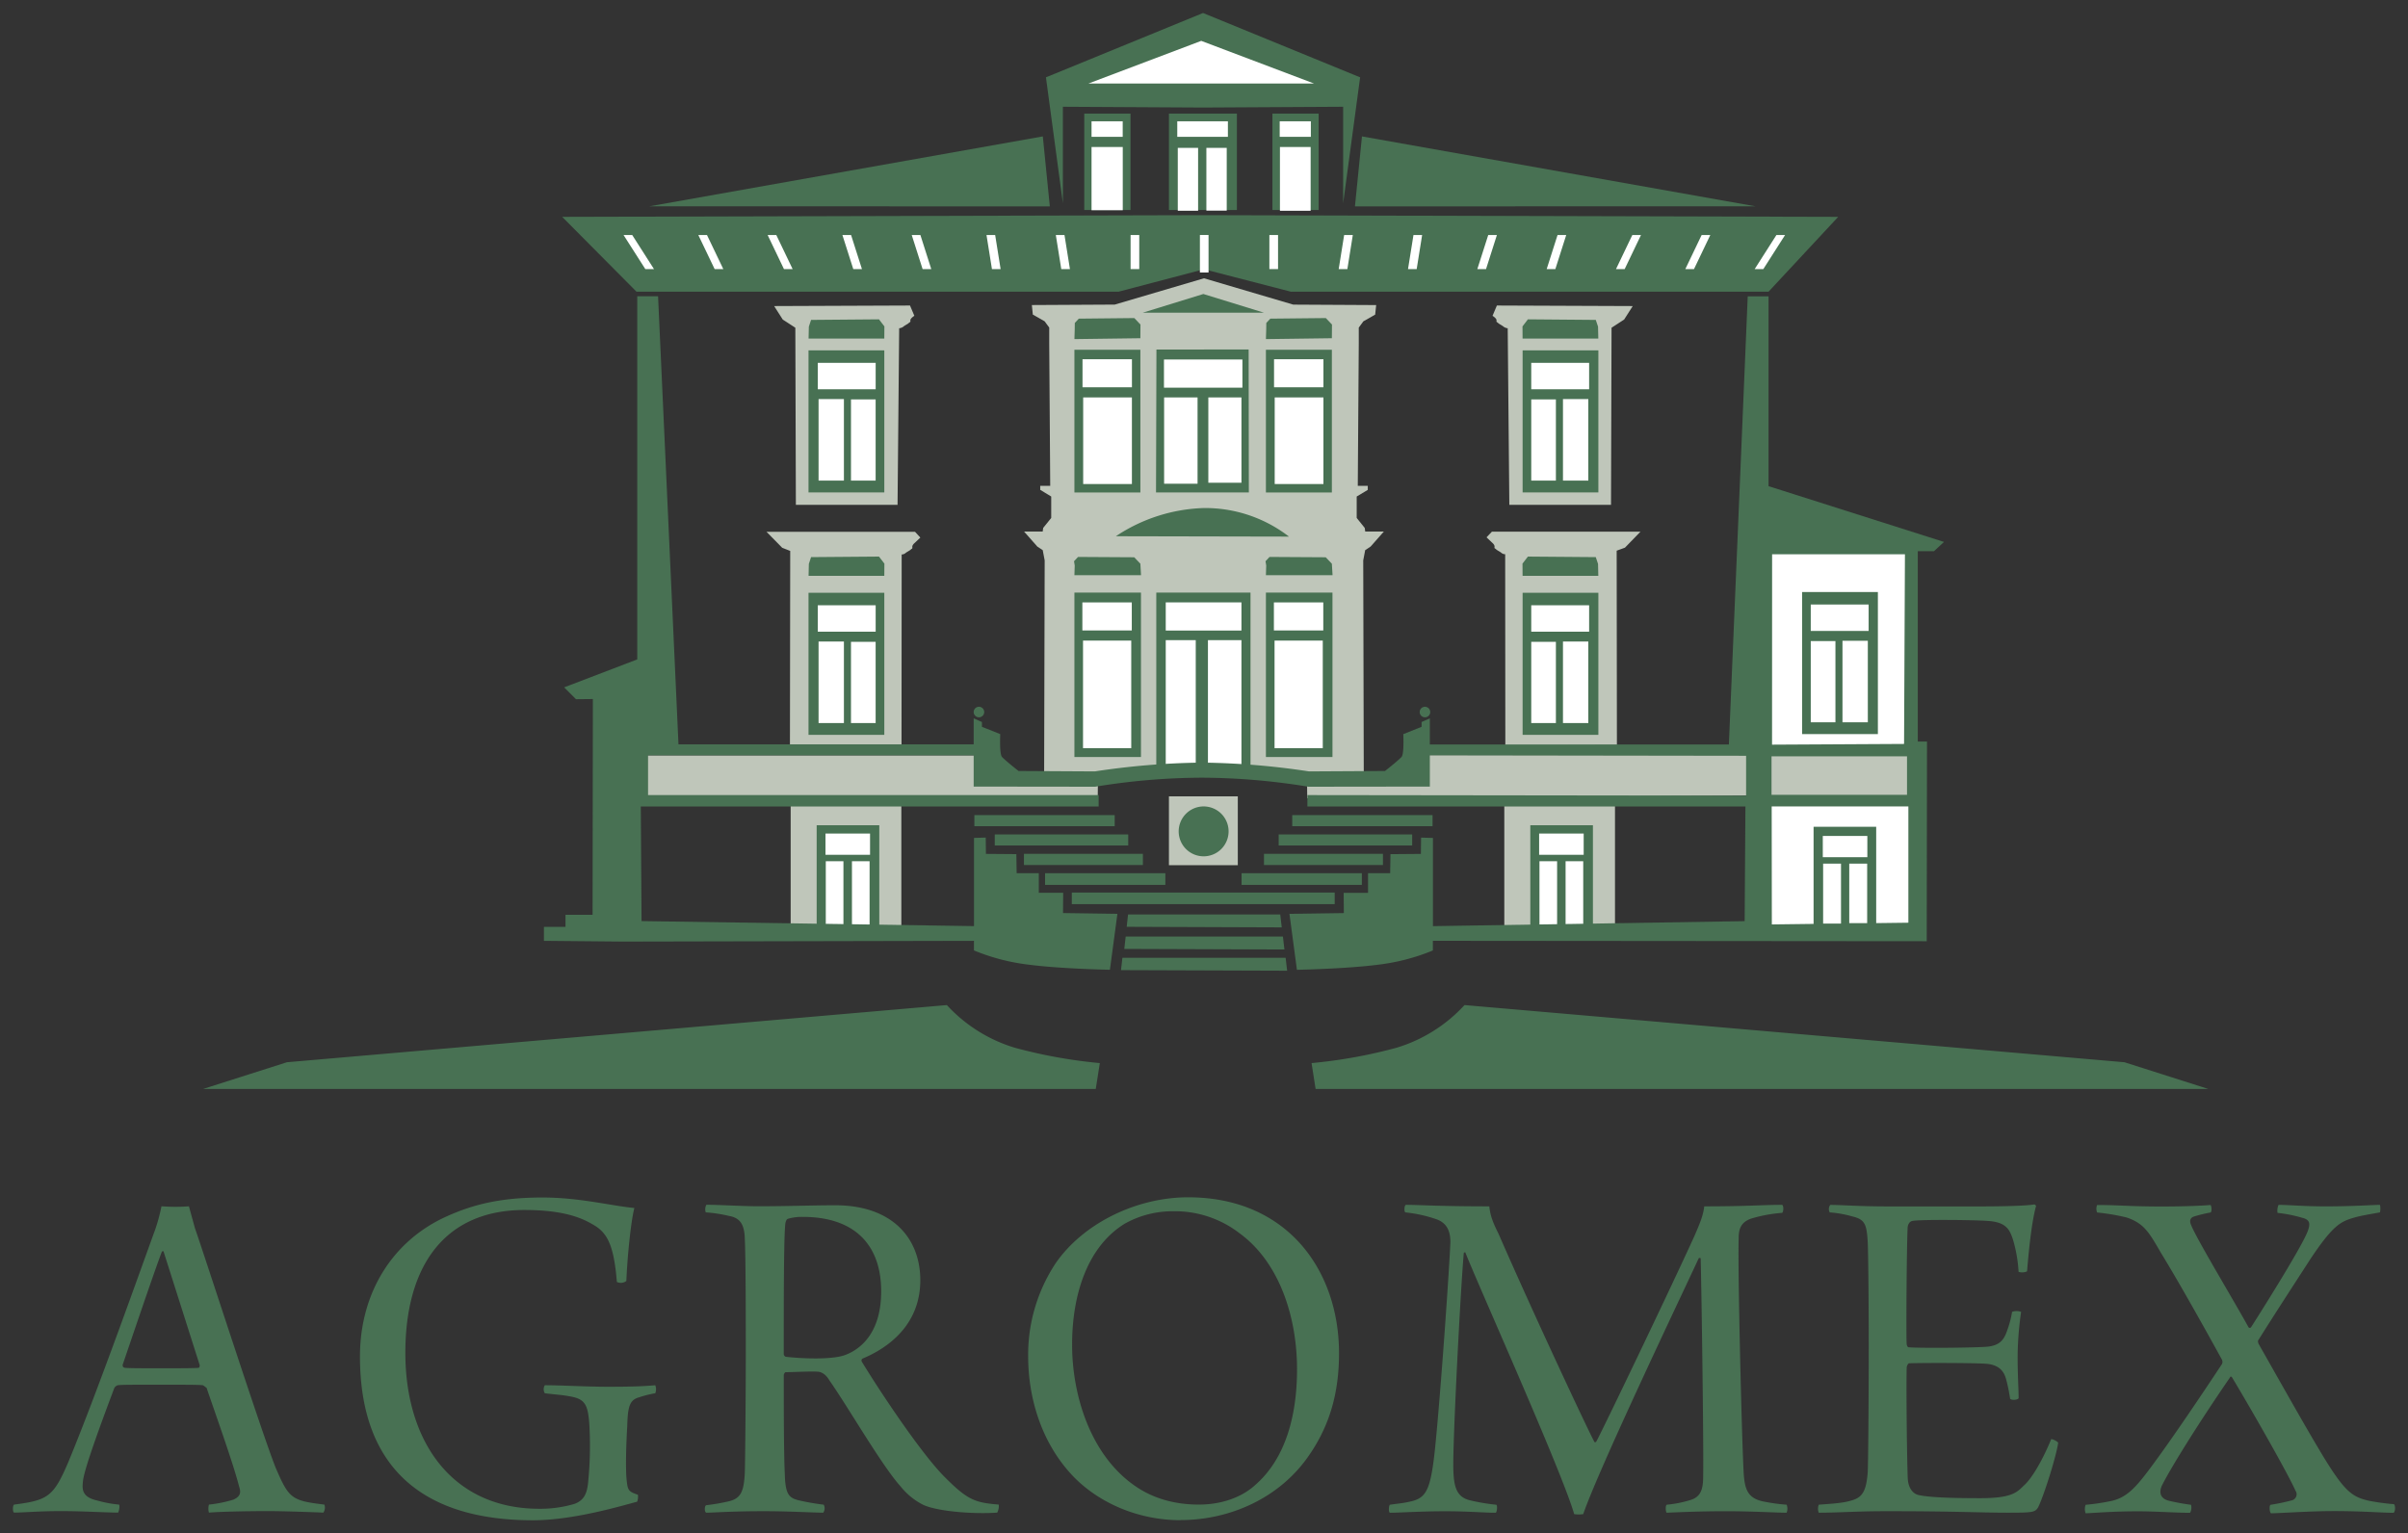 <svg id="c7e6410a-69a5-40e1-8b51-9b5e20f5553c" data-name="Ebene 1" xmlns="http://www.w3.org/2000/svg" width="800" height="509.5" viewBox="0 0 800 509.5"><rect x="0" y="0" width="800" height="509.5" fill="#333333" stroke="none"/><title>Zeichenfläche 1</title><polyline points="186.77 72.06 400.19 71.5 610.7 72.06 587.55 96.94 428.88 96.94 399.99 89.47 371.59 96.94 211.46 96.93 186.77 72.06" fill="#487153"/><polyline points="348.78 68.58 215.66 68.57 346.45 45.33 348.78 68.58" fill="#487153"/><polyline points="450.15 68.58 583.27 68.57 452.48 45.33 450.15 68.58" fill="#487153"/><path d="M259.78,182l2.75,1.08-.09,64.63,37.07.09.05-63.54a2,2,0,0,0,1.18-.39c.39-.39,1.68-1,1.87-1.28s.59-.1.49-.79.79-1.38.79-1.38l1.87-1.78L304,176.73H254.66l5.13,5.22" fill="#bfc6ba"/><path d="M260.08,106.21l4.15,2.7.18,58.86h33.78l.54-58.68a2.91,2.91,0,0,0,1.36-.51c.39-.39,1.68-1,1.87-1.28s.59-.1.49-.79,1.32-1.56,1.32-1.56l-1.44-3.42-45.14.18,2.88,4.51" fill="#bfc6ba"/><path d="M539.85,182,537.1,183l.08,64.63-37.07.09-.05-63.54a2,2,0,0,1-1.18-.39c-.39-.39-1.68-1-1.87-1.28s-.59-.1-.49-.79-.79-1.38-.79-1.38l-1.87-1.78,1.78-1.87H545L539.85,182" fill="#bfc6ba"/><path d="M539.55,106.21l-4.15,2.7-.18,58.86H501.44l-.54-58.68a2.92,2.92,0,0,1-1.36-.51c-.39-.39-1.68-1-1.87-1.28s-.59-.1-.49-.79-1.32-1.56-1.32-1.56l1.44-3.42,45.14.18-2.88,4.51" fill="#bfc6ba"/><rect x="262.68" y="267.62" width="36.77" height="42.09" fill="#bfc6ba"/><rect x="499.77" y="267.62" width="36.77" height="42.09" fill="#bfc6ba"/><rect x="271.32" y="274.24" width="20.8" height="33.64" fill="#487153"/><polyline points="269.46 185.14 268.72 187.39 268.63 191.35 293.79 191.35 293.82 187.3 292.02 184.96 269.46 185.14" fill="#487153"/><polyline points="530.16 185.14 530.91 187.39 531 191.35 505.84 191.35 505.81 187.3 507.61 184.96 530.16 185.14" fill="#487153"/><rect x="508.41" y="274.24" width="20.8" height="33.64" fill="#487153"/><rect x="388.35" y="37.75" width="22.58" height="32.04" fill="#487153"/><polyline points="353.12 67.55 347.49 25.7 399.68 4.32 451.87 25.7 446.23 67.55 446.23 35.48 399.68 35.74 353.12 35.48 353.12 67.55" fill="#487153"/><rect x="360.22" y="37.75" width="15.36" height="32.04" fill="#487153"/><rect x="422.73" y="37.75" width="15.36" height="32.04" fill="#487153"/><rect x="398.64" y="78.09" width="2.87" height="12.47" fill="#fff"/><rect x="375.61" y="78.1" width="2.88" height="11.32" fill="#fff"/><polyline points="350.77 78.1 353.65 78.1 355.46 89.42 352.58 89.42 350.77 78.1" fill="#fff"/><polyline points="327.74 78.1 330.62 78.1 332.43 89.42 329.55 89.42 327.74 78.1" fill="#fff"/><polyline points="302.9 78.1 305.78 78.1 309.39 89.42 306.51 89.42 302.9 78.1" fill="#fff"/><polyline points="279.87 78.1 282.75 78.1 286.36 89.42 283.48 89.42 279.87 78.1" fill="#fff"/><polyline points="255.03 78.1 257.91 78.1 263.33 89.42 260.45 89.42 255.03 78.1" fill="#fff"/><polyline points="232 78.1 234.88 78.1 240.3 89.42 237.42 89.42 232 78.1" fill="#fff"/><polyline points="207.16 78.1 210.04 78.1 217.27 89.42 214.39 89.42 207.16 78.1" fill="#fff"/><rect x="421.72" y="78.1" width="2.88" height="11.32" fill="#fff"/><polyline points="449.44 78.1 446.56 78.1 444.75 89.42 447.63 89.42 449.44 78.1" fill="#fff"/><polyline points="472.47 78.1 469.59 78.1 467.78 89.42 470.66 89.42 472.47 78.1" fill="#fff"/><polyline points="497.31 78.1 494.43 78.1 490.81 89.42 493.7 89.42 497.31 78.1" fill="#fff"/><polyline points="520.34 78.1 517.46 78.1 513.85 89.42 516.73 89.42 520.34 78.1" fill="#fff"/><polyline points="545.18 78.1 542.3 78.1 536.88 89.42 539.76 89.42 545.18 78.1" fill="#fff"/><polyline points="568.21 78.1 565.33 78.1 559.91 89.42 562.79 89.42 568.21 78.1" fill="#fff"/><polyline points="593.05 78.1 590.17 78.1 582.95 89.42 585.82 89.42 593.05 78.1" fill="#fff"/><polyline points="399.08 13.58 361.59 27.76 436.57 27.76 399.08 13.58" fill="#fff"/><rect x="274.35" y="286.2" width="5.86" height="21.48" fill="#fff"/><rect x="283.04" y="286.2" width="5.86" height="21.48" fill="#fff"/><rect x="511.45" y="286.2" width="5.86" height="21.48" fill="#fff"/><rect x="520.13" y="286.2" width="5.86" height="21.48" fill="#fff"/><path d="M400,92.48l29.66,8.75,27.54.15-.33,3.17-3.92,2.23-1.53,2.08v5.34l-.33,47.25h3.32v1.34L450.73,165v7.12l2.67,3.32.16,1.19h6.2l-4.41,5-1.8,1.19-.65,3.41.19,74.86s-34.89-3.57-54.38-3.5-51.83,3.5-51.83,3.5l.19-74.86-.65-3.41-1.8-1.19-4.41-5h6.2l.16-1.19,2.67-3.32V165l-3.65-2.22v-1.34h3.32l-.33-47.25v-5.34l-1.53-2.08-3.92-2.23-.32-3.17,27.53-.15L400,92.48" fill="#bfc6ba"/><polyline points="358.15 185.08 356.82 186.51 357.05 187.92 356.95 191.14 379.08 191.14 378.86 187.33 376.82 185.19 358.15 185.08" fill="#487153"/><polyline points="425.33 303.89 425.83 308.18 374.32 307.99 374.77 303.89 425.33 303.89" fill="#487153"/><path d="M323.48,236.62a1.75,1.75,0,1,1,1.75,1.75,1.75,1.75,0,0,1-1.75-1.75" fill="#487153"/><rect x="274.25" y="277" width="14.8" height="7.06" fill="#fff"/><path d="M370.71,178.2l57.52.12a45.52,45.52,0,0,0-28.34-9.49,55.68,55.68,0,0,0-29.17,9.37" fill="#487153"/><polyline points="399.78 97.7 379.65 103.91 419.91 103.91 399.78 97.7" fill="#487153"/><polyline points="358.41 105.89 357.08 107.32 357.05 109.48 356.95 112.69 378.86 112.4 378.89 107.85 376.85 105.7 358.41 105.89" fill="#487153"/><rect x="391.29" y="49.14" width="6.75" height="20.89" fill="#fff"/><rect x="400.79" y="49.14" width="6.76" height="20.85" fill="#fff"/><path d="M471.66,236.62a1.75,1.75,0,1,1,1.75,1.75,1.75,1.75,0,0,1-1.75-1.75" fill="#487153"/><rect x="356.95" y="116.23" width="21.91" height="47.43" fill="#487153"/><rect x="359.64" y="119.38" width="16.42" height="9.32" fill="#fff"/><rect x="359.86" y="132.07" width="16.19" height="28.78" fill="#fff"/><rect x="356.95" y="196.93" width="22.11" height="54.64" fill="#487153"/><rect x="359.59" y="200.19" width="16.42" height="9.32" fill="#fff"/><rect x="359.81" y="212.88" width="16.02" height="35.75" fill="#fff"/><polyline points="421.77 185.08 420.44 186.51 420.67 187.92 420.57 191.14 442.71 191.14 442.48 187.33 440.44 185.19 421.77 185.08" fill="#487153"/><polyline points="422.03 105.89 420.7 107.32 420.67 109.48 420.57 112.69 442.48 112.4 442.52 107.85 440.48 105.7 422.03 105.89" fill="#487153"/><rect x="420.57" y="116.23" width="21.91" height="47.43" fill="#487153"/><rect x="423.27" y="119.38" width="16.41" height="9.32" fill="#fff"/><rect x="423.49" y="132.07" width="16.19" height="28.78" fill="#fff"/><rect x="420.57" y="196.93" width="22.11" height="54.64" fill="#487153"/><rect x="423.22" y="200.19" width="16.41" height="9.32" fill="#fff"/><rect x="423.44" y="212.88" width="16.02" height="35.75" fill="#fff"/><polyline points="384.2 116.17 384.06 163.65 414.9 163.65 414.83 116.13 384.2 116.17" fill="#487153"/><rect x="386.7" y="119.47" width="26.06" height="9.36" fill="#fff"/><rect x="386.75" y="132.07" width="11.11" height="28.68" fill="#fff"/><rect x="401.44" y="132.07" width="11" height="28.35" fill="#fff"/><rect x="384.15" y="196.93" width="31.3" height="60.87" fill="#487153"/><rect x="401.31" y="212.73" width="11.13" height="42.18" fill="#fff"/><rect x="387.29" y="212.73" width="9.97" height="42.18" fill="#fff"/><rect x="387.29" y="200.18" width="25.15" height="9.36" fill="#fff"/><polyline points="471.77 250.92 584 250.92 584 264.31 434.3 265.25 434.23 259.66 471.77 259.68 471.77 250.92" fill="#bfc6ba"/><path d="M476.06,278.45v29.32l103.56-1.66.25-38.09-145.52,0v-3.8l145.75.18V251.15L474.38,251v-3.6h100l6.26-148.93h6.92v63.09l58.28,18.53-3.3,3.07h-5.4v63.27l3.06,0-.09,66.35-164.07-.14v3.21a68.54,68.54,0,0,1-18,4.71c-10.83,1.42-27.17,1.72-27.17,1.72l-2.48-18.59,18.07-.26-.06-6.73h8.1v-6.52h7.35l.1-6.33,10.11-.08.06-5.42,3.91.11" fill="#487153"/><polyline points="327.21 251.02 214.98 251.02 214.98 264.4 364.69 265.35 364.76 259.76 327.21 259.77 327.21 251.02" fill="#bfc6ba"/><rect x="511.34" y="277" width="14.8" height="7.06" fill="#fff"/><polyline points="269.46 106.31 268.72 108.55 268.63 112.52 293.79 112.52 293.82 108.47 292.02 106.12 269.46 106.31" fill="#487153"/><polyline points="427.12 318.29 427.62 322.58 372.43 322.39 372.89 318.29 427.12 318.29" fill="#487153"/><polyline points="426.22 311.24 426.72 315.53 373.52 315.34 373.98 311.24 426.22 311.24" fill="#487153"/><rect x="391.12" y="40.31" width="16.82" height="5.16" fill="#fff"/><rect x="362.64" y="40.31" width="10.35" height="5.16" fill="#fff"/><polyline points="634.01 267.99 588.6 267.98 588.65 307.2 634.01 306.63 634.01 267.99" fill="#fff"/><rect x="425.15" y="40.31" width="10.35" height="5.16" fill="#fff"/><rect x="362.64" y="48.85" width="10.37" height="21.01" fill="#fff"/><rect x="425.23" y="48.85" width="10.2" height="21.19" fill="#fff"/><rect x="602.52" y="274.75" width="20.8" height="33.64" fill="#487153"/><rect x="605.58" y="277.8" width="14.8" height="7.06" fill="#fff"/><rect x="323.71" y="270.87" width="46.62" height="3.69" fill="#487153"/><rect x="330.48" y="277.3" width="44.35" height="3.67" fill="#487153"/><rect x="340.18" y="283.74" width="39.52" height="3.72" fill="#487153"/><rect x="347.2" y="290.18" width="39.96" height="3.88" fill="#487153"/><rect x="356.08" y="296.61" width="87.34" height="3.85" fill="#487153"/><rect x="429.31" y="270.87" width="46.62" height="3.69" fill="#487153"/><rect x="424.81" y="277.3" width="44.35" height="3.67" fill="#487153"/><rect x="419.93" y="283.74" width="39.52" height="3.72" fill="#487153"/><rect x="412.48" y="290.18" width="39.96" height="3.88" fill="#487153"/><path d="M363.73,256.35a253.49,253.49,0,0,1,35.06-2.92h1.05a252.84,252.84,0,0,1,35.06,2.92l25.23-.14c1.92-1.51,4.24-3.4,5.47-4.63.95-.94.61-7.62.61-7.62l6.08-2.43,0-1.6,2.74-1.2,0,17.48v5.18l-40.35.05a223.19,223.19,0,0,0-34.9-3h-1.05a223.19,223.19,0,0,0-34.9,3l-40.35-.05v-5.18l0-17.48,2.74,1.2,0,1.6,6.09,2.43s-.33,6.68.61,7.62c1.23,1.23,3.54,3.11,5.47,4.63l25.23.14" fill="#487153"/><path d="M54.31,415.8l12,37.74c.17.49-.16,1-.33,1-1.16.16-7.3.16-11.29.16-8,0-11.79,0-13.28-.16-.5-.17-.66-.33-.66-1,2.49-7.27,10.13-29.93,13-37.53,0-.21.5-.21.67-.21M4.67,500c-.5.33-.5,2.49,0,2.66,3.15,0,8-.5,15.61-.5,7.31,0,15.27.5,18.93.5.33-.33.67-2.32.33-2.66a39.85,39.85,0,0,1-7.14-1.33c-5.31-1.16-5.15-3.82-4.81-6.64.5-4.48,7.14-22.09,10.3-30.55a1.85,1.85,0,0,1,1.33-1.16c1.83-.16,3.65-.16,13.78-.16,9,0,12.62,0,14.28.16.33,0,1.16.83,1.33.83,3,8.8,9,25.57,10.79,32.71.66,2,.66,3.32-1.83,4.49A44.17,44.17,0,0,1,69.42,500a4.79,4.79,0,0,0,0,2.66c4-.33,12.95-.5,19.59-.5,5.15,0,14.28.33,18.43.5a3,3,0,0,0,.33-2.66c-11-1.33-11.79-2-16.27-12.45-5-12.78-23.25-69.46-26.73-79.39l-2-7.28c-.5,0-1.83.16-4.48.16-2.32,0-4-.16-4.65-.16a58.2,58.2,0,0,1-2.16,7.94c-3.82,10.43-19.09,53.65-28.72,76.9C17.79,497.37,16,498.54,4.67,500Z" fill="#487153" fill-rule="evenodd"/><path d="M211.88,496.71c-3-1-3.32-1.5-3.65-4.48-.5-4-.16-13.12.17-18.6.17-6.31.83-8.47,4-9.3A34.9,34.9,0,0,1,217.7,463a3.66,3.66,0,0,0,0-2.66c-3.82.33-7.64.5-15.61.5-7.47,0-15.11-.5-21.09-.5a2.55,2.55,0,0,0,0,2.66c4,.5,5.48.5,8.13,1,5.15.83,6.15,2.65,6.64,9a121.12,121.12,0,0,1-.33,19.09c-.33,4.32-1.49,6.48-4.48,7.64a39.71,39.71,0,0,1-11.79,1.66c-28.89,0-44.5-22.25-44.5-51.8,0-29.39,13.45-47.49,39.52-47.49,10,0,17.27,1.49,22.75,4.81,4.82,2.66,7,6.81,8,19.1a3,3,0,0,0,3.15-.33c.33-8,1.5-19.76,2.66-24.24-8.3-.83-18.26-3.49-30.55-3.49-13.45,0-22.75,2.16-31.88,6.31-17.77,8-28.73,25.24-28.73,46.49,0,36.53,20.42,54.46,57.45,54.46,13.78,0,30.05-5,34.54-6.14.33-.17.5-1.83.33-2.33" fill="#487153"/><path d="M266.68,404.39c17.43,0,26.07,9.46,26.07,24.74,0,13.61-6.64,19.1-11.79,21.09-4.15,1.66-13.95,1.33-19.92.66a1.16,1.16,0,0,1-.66-.83c0-15.94,0-38.19.49-43,0-.67.33-1.83.83-2a16.4,16.4,0,0,1,5-.66m-32.21-1.5a46.66,46.66,0,0,1,7.64,1.17c4,.66,5.15,3.15,5.31,7.47.33,6.64.33,28.89.33,39.85,0,9.13-.17,33.54-.33,38.19-.33,6.14-1.33,8.3-5.15,9.3a68,68,0,0,1-7.64,1.33c-.66.17-.66,2.33,0,2.49,2.32,0,8.14-.5,19.26-.5,8.13,0,16.94.5,19.59.5a2.54,2.54,0,0,0,.17-2.66,80.39,80.39,0,0,1-8.47-1.49c-3.15-.83-4.32-2-4.48-9-.33-6.81-.33-23.24-.33-32.54,0-.33.33-1,.66-1,2.16,0,8.13-.33,10.46-.17,1.33,0,2.82.83,4,2.83,6.31,9,17.44,28.39,23.75,35.37a22.63,22.63,0,0,0,7.64,6.14c5.48,2.33,17.76,3,24.41,2.49a4.75,4.75,0,0,0,.5-2.66c-7.64-.66-10.13-1.33-17.6-8.8-8-7.81-22.25-29.39-27.89-38.69a.81.81,0,0,1,.17-1c9.63-4,19.26-12,19.26-26.07,0-13.95-9.3-24.91-28.23-24.91-7.8,0-15.44.33-25.74.33-4.65,0-13.12-.5-17.1-.5A3.2,3.2,0,0,0,234.47,402.9Z" fill="#487153" fill-rule="evenodd"/><path d="M398.35,500c-8.64,0-15.78-2.33-21.42-6.31-14.77-10.3-20.75-30.22-20.75-46.83,0-17.1,5.32-32.71,17.44-40.18a32.4,32.4,0,0,1,15.94-4.16,35.12,35.12,0,0,1,22.25,7.31c13.45,9.8,19.1,28.23,19.1,45.16,0,15.44-3.82,29.89-14.11,38.69-4.48,4-11.12,6.31-18.43,6.31m-6.15,5.15c16.6,0,33.21-7.47,42.84-21.75,6.48-9.47,9.8-20.09,9.8-33.7,0-27.4-17.1-51.81-50.15-51.81-16.94,0-34.7,8.47-44,21.92a55.13,55.13,0,0,0-9.13,30.89c0,13.78,4.32,28.23,14.11,39C364,498.87,377.43,505.18,392.21,505.18Z" fill="#487153" fill-rule="evenodd"/><path d="M466.92,402.9a45.58,45.58,0,0,1,10.46,2.33c4,1.5,4.48,5,4.48,7.64-.66,14.11-4.15,62.27-5.64,73.06-1.33,9.63-2.82,12.12-8,13.12-2,.49-4.32.66-6.48,1-.33.33-.5,2.33,0,2.66,3,0,10.29-.5,18.43-.5,7.64,0,13,.5,16.77.5.33-.16.66-2.32.16-2.66a65.83,65.83,0,0,1-8.8-1.49c-4.65-1.16-5.48-4.81-5.48-12,0-10.79,2.32-56.62,3.48-70.07,0-.17.17-.33.5-.33,4.32,11,32,72.57,36.19,87a9.05,9.05,0,0,0,3,0c5.31-15.44,33.54-74.55,38.36-85a.49.49,0,0,1,.66,0c.33,13.61,1,61.77.83,72.39,0,4.48-.83,7-4.48,8a38.42,38.42,0,0,1-7.64,1.49c-.5.33-.33,2.49,0,2.66,3.82-.16,10.79-.5,19.59-.5,9.13,0,16.94.5,20.26.5a3.65,3.65,0,0,0,0-2.66,62.54,62.54,0,0,1-8.14-1.16c-4.81-1.16-5.81-4-6.14-9.46-.66-12.29-2-67.58-1.66-77.71,0-2.82.33-5.81,5-7a47.92,47.92,0,0,1,9.46-1.66c.5-.5.5-2.33,0-2.66-6.81,0-11.45.5-25.9.5-.33,3.15-1.66,6.14-3.16,9.63-7.14,15.78-29.89,63.26-32.71,68.57-.17.17-.5.33-.66,0-2.33-4.31-20.59-43.34-31.72-68.9-1.82-3.66-2.82-6-3.15-9.3-16.77,0-23.08-.5-27.73-.5-.5.17-.66,2.16-.17,2.49" fill="#487153"/><path d="M607.89,402.9a36.14,36.14,0,0,1,7.47,1.33c4.16,1,4.82,2.49,5.15,8.63.16,3.32.33,18.6.33,34.37,0,18.93-.17,38-.33,42-.5,6.47-1.83,8.47-5.64,9.47-2.82.83-6.31,1-10.63,1.33a3.67,3.67,0,0,0,0,2.66c7,0,12.12-.5,22.75-.5,23.08,0,30.38.5,40.35.5,8.13,0,8.8-.16,9.8-1.83,1.82-3.65,6-16.77,6.64-21.42-.33-.5-2-1.33-2.33-1.16-2.65,6.48-6.3,13-9.13,15.44-2.33,2.32-4.15,4.15-14.45,4.15-10.79,0-16.93-.33-20.26-1-1.83-.33-3.66-2-3.82-5.81-.33-9.8-.5-32.21-.33-36.69,0-.17.33-1.33.83-1.33,4.48-.16,21.25-.16,25.73.17,5.31.5,6.14,3.82,6.64,5.81s.66,2.82,1.16,5.81c.33.5,2.32.5,2.82-.17,0-3.16-.33-7.3-.33-13.78a107.4,107.4,0,0,1,1.16-14.94,4.58,4.58,0,0,0-3,0,32.91,32.91,0,0,1-1.5,5.81c-1,3-2.16,5.48-7.14,5.81-4.81.33-21.59.49-25.74.16-.33,0-.66-.66-.66-1.32-.17-3.66,0-31.22.33-38.36,0-.83.5-2.16,1.66-2.32,2.66-.5,20.59-.33,24.74,0,6.14.33,7.47,2.65,8.63,6.31a46.47,46.47,0,0,1,1.83,10.63,4.13,4.13,0,0,0,2.82-.16c.5-6.14,1.49-16.44,3-21.75,0-.17-.33-.33-.5-.5-3.15.5-11.29.66-17.44.66H626.82c-9,0-14.95-.5-18.76-.5a2.25,2.25,0,0,0-.17,2.49" fill="#487153"/><path d="M795.35,499.86a74.49,74.49,0,0,1-8.47-1.16c-5.48-1.33-8-2.82-16.27-16.77-5.48-9.13-14.78-25.74-20.26-35.37-.17-.5-.33-1,0-1.33,5.31-8.47,12-18.76,17.27-26.9,7.64-11.45,10.13-12.45,14.78-13.78,2.32-.66,5.64-1.16,8.3-1.66a6.28,6.28,0,0,0,0-2.49c-2.49,0-9,.5-18.1.5-7.14,0-12-.5-15.61-.5a4.72,4.72,0,0,0-.33,2.66,46.07,46.07,0,0,1,8.3,1.66c2.66.67,2.49,2.16,1.82,4.15-1.16,3.66-11,19.76-18.93,32.21a.55.55,0,0,1-.83,0c-4.82-8.8-17.1-29.06-19.09-34-.5-1.16-.5-2.33,1-2.82a44.75,44.75,0,0,1,5.48-1.33c.5-.33.33-2.15,0-2.49-2.16.17-7.47.5-16.44.5-10,0-14.28-.5-21.25-.5a3.25,3.25,0,0,0,0,2.49,71.09,71.09,0,0,1,9.8,1.66c6,2,7.64,5.31,11.62,12.12,5.81,9.47,14.44,24.91,20.09,35.2a1.82,1.82,0,0,1,0,1.33c-6.48,9.8-16.6,24.91-23.91,34.7-4.82,6.48-7.8,9.63-12.62,10.8a75,75,0,0,1-8.8,1.33,4.11,4.11,0,0,0,0,2.82c3.65-.16,9.13-.66,17.43-.66,5.81,0,12.79.5,17.27.5a3.73,3.73,0,0,0,.33-2.66,74.2,74.2,0,0,1-7.31-1.33c-3.32-.83-3.15-3.16-2.49-4.82,2.66-5.48,11.79-20.25,22.75-36.2,0-.33.49-.33.66,0,6.48,10.79,18.6,32,21.09,37.69a2.06,2.06,0,0,1-1.16,3.16,67.88,67.88,0,0,1-7.14,1.5c-.5.33-.33,2.49.16,2.82,1.83,0,9.8-.5,15.78-.66,11.13-.33,20.92.5,24.91.5.66-.33.66-2.49.17-2.83" fill="#487153"/><path d="M95.32,353l219.25-19a50.46,50.46,0,0,0,22.61,14.19,165.86,165.86,0,0,0,28.21,5.09l-1.35,8.6H67.46L95.32,353" fill="#487153"/><path d="M705.8,353,486.55,334a50.47,50.47,0,0,1-22.61,14.19,165.81,165.81,0,0,1-28.21,5.09l1.35,8.6H733.66L705.8,353" fill="#487153"/><rect x="388.35" y="264.64" width="22.88" height="22.88" fill="#bfc6ba"/><polyline points="530.16 106.31 530.91 108.55 531 112.52 505.84 112.52 505.81 108.47 507.61 106.12 530.16 106.31" fill="#487153"/><rect x="605.69" y="287" width="5.94" height="19.92" fill="#fff"/><rect x="614.37" y="287" width="5.95" height="19.77" fill="#fff"/><path d="M323.58,278.45l3.91-.11.06,5.42,10.11.08.1,6.33h7.36v6.52h8.1l-.06,6.73,18.07.26-2.49,18.59s-16.34-.3-27.17-1.72a68.56,68.56,0,0,1-18-4.71v-3.19l-116.64.25-26.22-.25V308h7.16v-4h9l.1-71.7-5.61.06-3.94-3.94,24.29-9.29V98.45h6.92l6.78,148.92,100.29,0V251L215.3,251v13.21H365V268H212.89l.25,38.09,110.45,1.67v-29.3" fill="#487153"/><polyline points="632.58 247.22 632.87 184.2 588.74 184.2 588.72 247.46 632.58 247.22" fill="#fff"/><rect x="268.61" y="116.43" width="25.18" height="47.21" fill="#487153"/><rect x="271.95" y="132.62" width="8.42" height="27.09" fill="#fff"/><rect x="271.69" y="120.58" width="19.23" height="8.78" fill="#fff"/><rect x="282.72" y="132.73" width="8.19" height="26.98" fill="#fff"/><rect x="268.61" y="196.99" width="25.18" height="47.21" fill="#487153"/><rect x="271.95" y="213.19" width="8.42" height="27.09" fill="#fff"/><rect x="271.69" y="201.14" width="19.23" height="8.78" fill="#fff"/><rect x="282.72" y="213.29" width="8.19" height="26.99" fill="#fff"/><rect x="505.85" y="116.43" width="25.17" height="47.21" fill="#487153"/><rect x="519.26" y="132.62" width="8.42" height="27.09" fill="#fff"/><rect x="508.72" y="120.58" width="19.23" height="8.78" fill="#fff"/><rect x="508.72" y="132.73" width="8.19" height="26.98" fill="#fff"/><rect x="505.85" y="196.99" width="25.17" height="47.21" fill="#487153"/><rect x="519.26" y="213.19" width="8.42" height="27.09" fill="#fff"/><rect x="508.72" y="201.14" width="19.23" height="8.78" fill="#fff"/><rect x="508.72" y="213.29" width="8.19" height="26.99" fill="#fff"/><path d="M391.59,276.27a8.29,8.29,0,1,1,8.3,8.3,8.29,8.29,0,0,1-8.3-8.3" fill="#487153"/><rect x="598.7" y="196.74" width="25.18" height="47.21" fill="#487153"/><rect x="612.12" y="212.94" width="8.42" height="27.09" fill="#fff"/><rect x="601.58" y="200.89" width="19.23" height="8.78" fill="#fff"/><rect x="601.58" y="213.04" width="8.2" height="26.99" fill="#fff"/><rect x="588.55" y="251.34" width="45.01" height="12.79" fill="#bfc6ba"/></svg>